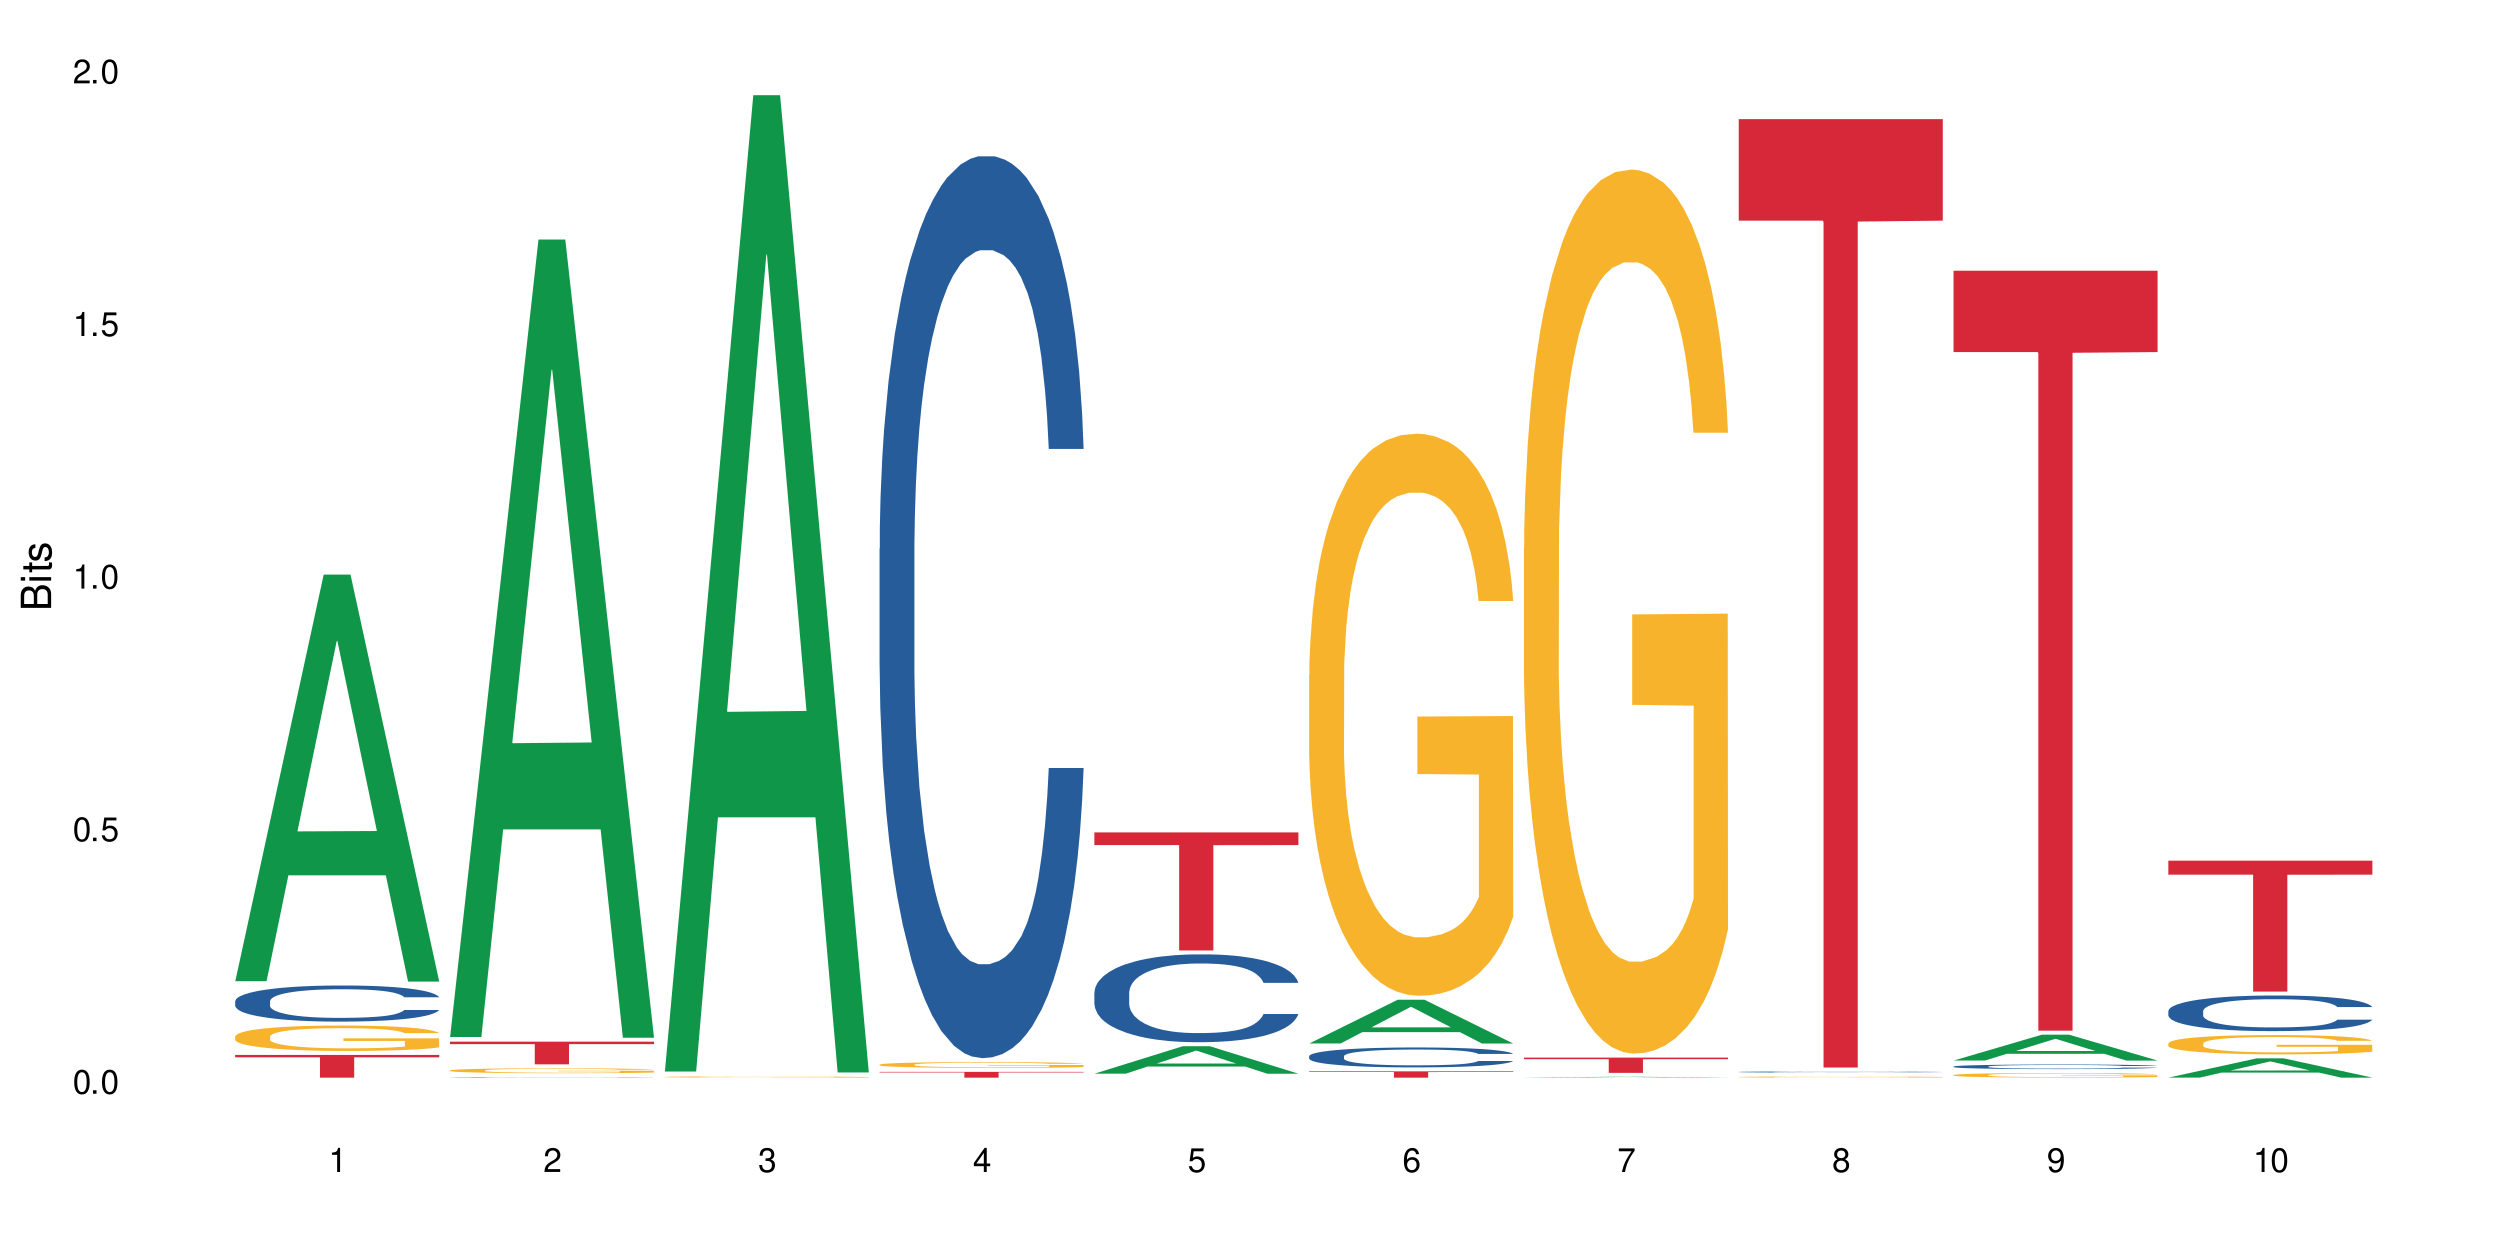 <?xml version="1.0" encoding="UTF-8"?>
<svg xmlns="http://www.w3.org/2000/svg" xmlns:xlink="http://www.w3.org/1999/xlink" width="720" height="360" viewBox="0 0 720 360">
<defs>
<g>
<g id="glyph-0-0">
</g>
<g id="glyph-0-1">
<path d="M 2.641 -6.938 C 2 -6.938 1.422 -6.656 1.078 -6.172 C 0.641 -5.562 0.406 -4.641 0.406 -3.359 C 0.406 -1.016 1.188 0.219 2.641 0.219 C 4.078 0.219 4.859 -1.016 4.859 -3.297 C 4.859 -4.641 4.656 -5.547 4.203 -6.172 C 3.844 -6.656 3.281 -6.938 2.641 -6.938 Z M 2.641 -6.188 C 3.547 -6.188 4 -5.25 4 -3.375 C 4 -1.406 3.562 -0.484 2.625 -0.484 C 1.734 -0.484 1.281 -1.438 1.281 -3.344 C 1.281 -5.25 1.734 -6.188 2.641 -6.188 Z M 2.641 -6.188 "/>
</g>
<g id="glyph-0-2">
<path d="M 1.828 -1 L 0.828 -1 L 0.828 0 L 1.828 0 Z M 1.828 -1 "/>
</g>
<g id="glyph-0-3">
<path d="M 4.562 -6.797 L 1.062 -6.797 L 0.547 -3.094 L 1.328 -3.094 C 1.719 -3.562 2.047 -3.734 2.578 -3.734 C 3.484 -3.734 4.062 -3.109 4.062 -2.094 C 4.062 -1.125 3.484 -0.531 2.578 -0.531 C 1.828 -0.531 1.375 -0.906 1.188 -1.672 L 0.328 -1.672 C 0.453 -1.109 0.547 -0.844 0.75 -0.594 C 1.125 -0.078 1.828 0.219 2.594 0.219 C 3.969 0.219 4.922 -0.781 4.922 -2.219 C 4.922 -3.562 4.031 -4.484 2.719 -4.484 C 2.25 -4.484 1.859 -4.359 1.469 -4.062 L 1.734 -5.969 L 4.562 -5.969 Z M 4.562 -6.797 "/>
</g>
<g id="glyph-0-4">
<path d="M 2.484 -4.938 L 2.484 0 L 3.328 0 L 3.328 -6.938 L 2.766 -6.938 C 2.469 -5.875 2.281 -5.734 0.984 -5.562 L 0.984 -4.938 Z M 2.484 -4.938 "/>
</g>
<g id="glyph-0-5">
<path d="M 4.859 -0.828 L 1.281 -0.828 C 1.359 -1.406 1.672 -1.781 2.5 -2.281 L 3.469 -2.828 C 4.406 -3.344 4.906 -4.062 4.906 -4.906 C 4.906 -5.484 4.672 -6.031 4.266 -6.406 C 3.859 -6.766 3.375 -6.938 2.719 -6.938 C 1.859 -6.938 1.219 -6.625 0.844 -6.031 C 0.609 -5.672 0.5 -5.234 0.484 -4.531 L 1.328 -4.531 C 1.359 -5.016 1.406 -5.281 1.531 -5.516 C 1.75 -5.938 2.188 -6.203 2.703 -6.203 C 3.469 -6.203 4.031 -5.641 4.031 -4.891 C 4.031 -4.344 3.719 -3.859 3.125 -3.516 L 2.234 -3 C 0.812 -2.172 0.406 -1.531 0.328 -0.016 L 4.859 -0.016 Z M 4.859 -0.828 "/>
</g>
<g id="glyph-0-6">
<path d="M 2.125 -3.188 L 2.578 -3.188 C 3.5 -3.188 3.984 -2.766 3.984 -1.922 C 3.984 -1.062 3.469 -0.531 2.594 -0.531 C 1.656 -0.531 1.203 -1 1.156 -2.016 L 0.312 -2.016 C 0.344 -1.453 0.438 -1.094 0.609 -0.781 C 0.953 -0.109 1.625 0.219 2.547 0.219 C 3.953 0.219 4.859 -0.625 4.859 -1.938 C 4.859 -2.828 4.516 -3.297 3.703 -3.594 C 4.344 -3.844 4.656 -4.328 4.656 -5.031 C 4.656 -6.219 3.875 -6.938 2.578 -6.938 C 1.203 -6.938 0.484 -6.172 0.453 -4.703 L 1.297 -4.703 C 1.312 -5.125 1.344 -5.359 1.453 -5.578 C 1.641 -5.969 2.062 -6.203 2.594 -6.203 C 3.344 -6.203 3.797 -5.75 3.797 -5 C 3.797 -4.516 3.609 -4.219 3.25 -4.047 C 3.016 -3.953 2.703 -3.922 2.125 -3.906 Z M 2.125 -3.188 "/>
</g>
<g id="glyph-0-7">
<path d="M 3.141 -1.672 L 3.141 0 L 3.984 0 L 3.984 -1.672 L 4.984 -1.672 L 4.984 -2.438 L 3.984 -2.438 L 3.984 -6.938 L 3.359 -6.938 L 0.266 -2.578 L 0.266 -1.672 Z M 3.141 -2.438 L 1 -2.438 L 3.141 -5.5 Z M 3.141 -2.438 "/>
</g>
<g id="glyph-0-8">
<path d="M 4.781 -5.125 C 4.609 -6.266 3.891 -6.938 2.844 -6.938 C 2.094 -6.938 1.422 -6.578 1.031 -5.953 C 0.594 -5.266 0.406 -4.422 0.406 -3.172 C 0.406 -2 0.578 -1.25 0.984 -0.641 C 1.359 -0.078 1.953 0.219 2.703 0.219 C 3.984 0.219 4.922 -0.75 4.922 -2.094 C 4.922 -3.375 4.062 -4.281 2.844 -4.281 C 2.172 -4.281 1.641 -4.031 1.281 -3.516 C 1.281 -5.234 1.828 -6.188 2.797 -6.188 C 3.391 -6.188 3.797 -5.797 3.938 -5.125 Z M 2.734 -3.531 C 3.547 -3.531 4.062 -2.953 4.062 -2.031 C 4.062 -1.156 3.484 -0.531 2.703 -0.531 C 1.922 -0.531 1.328 -1.188 1.328 -2.078 C 1.328 -2.938 1.906 -3.531 2.734 -3.531 Z M 2.734 -3.531 "/>
</g>
<g id="glyph-0-9">
<path d="M 4.984 -6.797 L 0.438 -6.797 L 0.438 -5.969 L 4.109 -5.969 C 2.5 -3.656 1.828 -2.234 1.328 0 L 2.219 0 C 2.594 -2.172 3.453 -4.047 4.984 -6.094 Z M 4.984 -6.797 "/>
</g>
<g id="glyph-0-10">
<path d="M 3.75 -3.656 C 4.469 -4.094 4.688 -4.438 4.688 -5.078 C 4.688 -6.172 3.844 -6.938 2.641 -6.938 C 1.438 -6.938 0.594 -6.172 0.594 -5.094 C 0.594 -4.438 0.812 -4.094 1.516 -3.656 C 0.734 -3.266 0.359 -2.703 0.359 -1.922 C 0.359 -0.656 1.281 0.219 2.641 0.219 C 3.984 0.219 4.922 -0.656 4.922 -1.922 C 4.922 -2.703 4.531 -3.266 3.75 -3.656 Z M 2.641 -6.188 C 3.359 -6.188 3.812 -5.75 3.812 -5.062 C 3.812 -4.406 3.344 -3.984 2.641 -3.984 C 1.922 -3.984 1.453 -4.406 1.453 -5.078 C 1.453 -5.75 1.922 -6.188 2.641 -6.188 Z M 2.641 -3.266 C 3.484 -3.266 4.062 -2.719 4.062 -1.906 C 4.062 -1.078 3.484 -0.531 2.625 -0.531 C 1.797 -0.531 1.219 -1.094 1.219 -1.906 C 1.219 -2.719 1.781 -3.266 2.641 -3.266 Z M 2.641 -3.266 "/>
</g>
<g id="glyph-0-11">
<path d="M 0.516 -1.578 C 0.672 -0.453 1.406 0.219 2.438 0.219 C 3.188 0.219 3.859 -0.141 4.266 -0.766 C 4.688 -1.453 4.891 -2.297 4.891 -3.547 C 4.891 -4.719 4.703 -5.453 4.312 -6.078 C 3.938 -6.641 3.344 -6.938 2.594 -6.938 C 1.297 -6.938 0.359 -5.969 0.359 -4.625 C 0.359 -3.344 1.234 -2.453 2.453 -2.453 C 3.094 -2.453 3.578 -2.672 4.016 -3.203 C 4 -1.484 3.469 -0.531 2.5 -0.531 C 1.906 -0.531 1.484 -0.906 1.359 -1.578 Z M 2.578 -6.203 C 3.375 -6.203 3.969 -5.531 3.969 -4.641 C 3.969 -3.797 3.391 -3.188 2.547 -3.188 C 1.734 -3.188 1.234 -3.766 1.234 -4.688 C 1.234 -5.562 1.797 -6.203 2.578 -6.203 Z M 2.578 -6.203 "/>
</g>
<g id="glyph-1-0">
</g>
<g id="glyph-1-1">
<path d="M 0 -0.953 L 0 -4.891 C 0 -5.719 -0.234 -6.344 -0.734 -6.797 C -1.188 -7.234 -1.812 -7.469 -2.5 -7.469 C -3.547 -7.469 -4.188 -7 -4.625 -5.875 C -4.984 -6.688 -5.625 -7.094 -6.531 -7.094 C -7.172 -7.094 -7.734 -6.859 -8.141 -6.391 C -8.562 -5.922 -8.75 -5.344 -8.75 -4.5 L -8.75 -0.953 Z M -4.984 -2.062 L -7.766 -2.062 L -7.766 -4.219 C -7.766 -4.844 -7.688 -5.203 -7.453 -5.5 C -7.219 -5.812 -6.859 -5.969 -6.375 -5.969 C -5.891 -5.969 -5.531 -5.812 -5.297 -5.5 C -5.062 -5.203 -4.984 -4.844 -4.984 -4.219 Z M -0.984 -2.062 L -4 -2.062 L -4 -4.781 C -4 -5.766 -3.438 -6.359 -2.484 -6.359 C -1.547 -6.359 -0.984 -5.766 -0.984 -4.781 Z M -0.984 -2.062 "/>
</g>
<g id="glyph-1-2">
<path d="M -6.281 -1.797 L -6.281 -0.797 L 0 -0.797 L 0 -1.797 Z M -8.75 -1.797 L -8.75 -0.797 L -7.484 -0.797 L -7.484 -1.797 Z M -8.75 -1.797 "/>
</g>
<g id="glyph-1-3">
<path d="M -6.281 -3.047 L -6.281 -2.016 L -8.016 -2.016 L -8.016 -1.016 L -6.281 -1.016 L -6.281 -0.172 L -5.469 -0.172 L -5.469 -1.016 L -0.719 -1.016 C -0.078 -1.016 0.281 -1.453 0.281 -2.234 C 0.281 -2.5 0.25 -2.719 0.188 -3.047 L -0.641 -3.047 C -0.609 -2.906 -0.594 -2.766 -0.594 -2.562 C -0.594 -2.141 -0.719 -2.016 -1.156 -2.016 L -5.469 -2.016 L -5.469 -3.047 Z M -6.281 -3.047 "/>
</g>
<g id="glyph-1-4">
<path d="M -4.531 -5.25 C -5.766 -5.25 -6.469 -4.422 -6.469 -2.969 C -6.469 -1.516 -5.719 -0.562 -4.547 -0.562 C -3.562 -0.562 -3.094 -1.062 -2.734 -2.562 L -2.516 -3.484 C -2.344 -4.188 -2.094 -4.469 -1.641 -4.469 C -1.047 -4.469 -0.641 -3.875 -0.641 -3 C -0.641 -2.453 -0.797 -2 -1.062 -1.75 C -1.25 -1.594 -1.422 -1.531 -1.875 -1.469 L -1.875 -0.406 C -0.422 -0.453 0.281 -1.266 0.281 -2.922 C 0.281 -4.5 -0.5 -5.516 -1.719 -5.516 C -2.656 -5.516 -3.172 -4.984 -3.469 -3.734 L -3.703 -2.766 C -3.891 -1.953 -4.156 -1.609 -4.594 -1.609 C -5.188 -1.609 -5.547 -2.125 -5.547 -2.938 C -5.547 -3.75 -5.203 -4.172 -4.531 -4.203 Z M -4.531 -5.25 "/>
</g>
</g>
</defs>
<rect x="-72" y="-36" width="864" height="432" fill="rgb(100%, 100%, 100%)" fill-opacity="1"/>
<path fill-rule="nonzero" fill="rgb(6.275%, 58.824%, 28.235%)" fill-opacity="1" d="M 67.73 282.586 L 67.793 282.473 L 93.223 165.484 L 100.945 165.484 L 126.5 282.695 L 117.52 282.695 L 111.117 252.098 L 83.051 252.098 L 76.773 282.586 L 67.73 282.586 L 85.75 239.441 L 108.543 239.332 L 97.176 184.633 L 97.051 184.523 L 96.926 184.855 L 85.688 239.332 L 85.75 239.441 Z M 67.73 282.586 "/>
<path fill-rule="nonzero" fill="rgb(14.51%, 36.078%, 60%)" fill-opacity="1" d="M 67.73 288.352 L 67.801 288.344 L 67.801 288.113 L 68.02 287.754 L 68.52 287.297 L 69.02 286.984 L 70.312 286.422 L 72.102 285.883 L 73.965 285.465 L 75.328 285.219 L 76.547 285.027 L 79.34 284.676 L 81.133 284.496 L 83.066 284.336 L 85.434 284.172 L 87.152 284.078 L 91.023 283.926 L 93.891 283.859 L 96.113 283.832 L 100.914 283.832 L 103.781 283.867 L 105.859 283.918 L 108.152 283.992 L 110.086 284.078 L 113.457 284.285 L 116.465 284.551 L 117.828 284.703 L 119.977 285 L 121.625 285.285 L 122.773 285.531 L 124.062 285.883 L 125.207 286.309 L 126.07 286.793 L 126.5 287.203 L 116.465 287.203 L 115.965 286.824 L 115.391 286.527 L 114.316 286.141 L 113.238 285.863 L 111.734 285.59 L 110.375 285.406 L 108.512 285.227 L 106.863 285.113 L 105.141 285.027 L 103.492 284.969 L 100.34 284.914 L 96.684 284.914 L 95.324 284.934 L 92.527 285.008 L 91.023 285.074 L 88.871 285.207 L 87.367 285.332 L 85.578 285.52 L 84.359 285.684 L 82.852 285.93 L 81.777 286.148 L 80.559 286.461 L 79.844 286.699 L 79.199 286.965 L 78.625 287.277 L 78.195 287.609 L 77.906 287.961 L 77.766 288.305 L 77.766 289.777 L 77.906 290.117 L 78.266 290.516 L 79.199 291.098 L 80.559 291.602 L 82.137 292 L 83.641 292.285 L 84.5 292.418 L 85.648 292.57 L 87.441 292.758 L 90.02 292.949 L 91.523 293.023 L 93.816 293.102 L 96.184 293.141 L 99.336 293.141 L 102.133 293.102 L 103.996 293.055 L 105.93 292.977 L 108.582 292.816 L 110.23 292.664 L 111.664 292.484 L 112.738 292.305 L 113.457 292.152 L 114.531 291.855 L 115.391 291.535 L 116.035 291.203 L 116.465 290.879 L 126.5 290.879 L 126.07 291.258 L 125.422 291.629 L 124.777 291.902 L 123.777 292.238 L 122.629 292.531 L 120.98 292.863 L 119.617 293.082 L 117.828 293.32 L 116.18 293.5 L 114.387 293.66 L 111.734 293.852 L 110.016 293.945 L 108.152 294.031 L 105.93 294.109 L 103.137 294.176 L 100.125 294.211 L 97.328 294.223 L 94.32 294.203 L 92.098 294.164 L 89.16 294.078 L 85.504 293.91 L 82.852 293.727 L 80.773 293.547 L 78.984 293.359 L 76.977 293.102 L 74.395 292.684 L 72.82 292.359 L 71.746 292.094 L 70.527 291.723 L 69.664 291.391 L 68.664 290.859 L 67.945 290.184 L 67.73 289.664 Z M 67.73 288.352 "/>
<path fill-rule="nonzero" fill="rgb(96.863%, 70.196%, 16.863%)" fill-opacity="1" d="M 67.73 298.492 L 67.801 298.484 L 67.801 298.352 L 68.09 298.051 L 68.805 297.637 L 69.738 297.297 L 70.742 297.027 L 71.387 296.887 L 72.461 296.688 L 73.395 296.539 L 75.758 296.238 L 78.77 295.961 L 80.418 295.84 L 82.281 295.727 L 84.93 295.598 L 86.148 295.551 L 89.875 295.445 L 94.105 295.379 L 98.762 295.359 L 100.914 295.363 L 103.852 295.391 L 107.863 295.465 L 110.16 295.531 L 111.949 295.598 L 113.812 295.684 L 116.105 295.82 L 118.258 295.98 L 119.977 296.141 L 121.695 296.34 L 123.129 296.555 L 124.348 296.789 L 125.422 297.07 L 126.07 297.301 L 126.5 297.535 L 116.535 297.535 L 115.965 297.301 L 115.32 297.121 L 114.242 296.902 L 113.168 296.742 L 112.094 296.613 L 110.086 296.441 L 108.367 296.332 L 106.215 296.238 L 104.137 296.18 L 101.773 296.141 L 100.34 296.125 L 96.543 296.125 L 93.102 296.172 L 91.094 296.227 L 89.66 296.281 L 87.656 296.379 L 86.438 296.461 L 85.719 296.516 L 83.57 296.723 L 82.137 296.91 L 81.348 297.035 L 80.344 297.234 L 79.629 297.418 L 78.84 297.684 L 78.41 297.883 L 77.836 298.34 L 77.766 299.543 L 77.98 299.797 L 78.41 300.07 L 78.984 300.309 L 79.844 300.562 L 80.703 300.758 L 82.207 301.02 L 83.496 301.191 L 84.5 301.305 L 86.438 301.484 L 87.227 301.547 L 89.09 301.668 L 91.023 301.758 L 93.387 301.84 L 95.18 301.879 L 98.047 301.914 L 101.703 301.914 L 106 301.875 L 108.727 301.82 L 110.59 301.766 L 111.809 301.719 L 113.312 301.645 L 114.387 301.578 L 115.391 301.504 L 116.609 301.391 L 116.609 299.797 L 98.906 299.789 L 98.906 299.039 L 126.426 299.035 L 126.5 301.645 L 124.992 301.828 L 123.129 302 L 121.34 302.133 L 119.477 302.246 L 116.824 302.375 L 114.672 302.453 L 111.375 302.547 L 108.367 302.609 L 105.215 302.648 L 102.418 302.668 L 99.121 302.676 L 96.184 302.66 L 93.031 302.621 L 90.52 302.566 L 88.227 302.5 L 85.934 302.414 L 83.066 302.273 L 81.203 302.16 L 79.27 302.02 L 77.336 301.852 L 75.613 301.672 L 74.469 301.531 L 73.32 301.371 L 72.102 301.172 L 70.957 300.945 L 70.098 300.738 L 69.309 300.504 L 68.734 300.281 L 68.16 299.98 L 67.875 299.742 L 67.73 299.535 Z M 67.73 298.492 "/>
<path fill-rule="nonzero" fill="rgb(83.922%, 15.686%, 22.353%)" fill-opacity="1" d="M 67.73 303.812 L 126.5 303.812 L 126.5 304.512 L 102.008 304.52 L 102.008 310.359 L 92.152 310.359 L 92.152 304.523 L 92.008 304.512 L 67.73 304.512 Z M 67.73 303.812 "/>
<path fill-rule="nonzero" fill="rgb(6.275%, 58.824%, 28.235%)" fill-opacity="1" d="M 129.594 298.656 L 129.656 298.441 L 155.082 68.988 L 162.805 68.988 L 188.359 298.871 L 179.383 298.871 L 172.977 238.867 L 144.91 238.867 L 138.633 298.656 L 129.594 298.656 L 147.613 214.043 L 170.402 213.828 L 159.039 106.547 L 158.914 106.332 L 158.789 106.98 L 147.547 213.828 L 147.613 214.043 Z M 129.594 298.656 "/>
<path fill-rule="nonzero" fill="rgb(14.51%, 36.078%, 60%)" fill-opacity="1" d="M 129.594 310.281 L 129.664 310.281 L 129.664 310.277 L 129.879 310.273 L 130.379 310.266 L 130.883 310.262 L 132.172 310.254 L 133.965 310.246 L 135.828 310.242 L 137.188 310.238 L 138.406 310.234 L 141.203 310.23 L 142.992 310.23 L 144.93 310.227 L 147.293 310.223 L 152.883 310.223 L 155.75 310.219 L 165.641 310.219 L 167.719 310.223 L 171.949 310.223 L 175.316 310.227 L 178.324 310.23 L 179.688 310.23 L 181.836 310.234 L 183.484 310.238 L 184.633 310.242 L 185.922 310.246 L 187.07 310.254 L 188.359 310.266 L 178.324 310.266 L 177.824 310.262 L 177.25 310.258 L 176.176 310.25 L 175.102 310.246 L 173.598 310.242 L 172.234 310.242 L 170.371 310.238 L 168.723 310.238 L 167.004 310.234 L 154.391 310.234 L 152.883 310.238 L 149.23 310.238 L 147.438 310.242 L 146.219 310.246 L 144.715 310.25 L 143.641 310.25 L 142.422 310.254 L 141.703 310.258 L 141.059 310.262 L 140.484 310.266 L 140.055 310.27 L 139.77 310.277 L 139.625 310.281 L 139.625 310.301 L 139.77 310.305 L 140.129 310.309 L 141.059 310.316 L 142.422 310.324 L 143.996 310.328 L 145.504 310.332 L 146.363 310.336 L 147.508 310.336 L 149.301 310.34 L 151.879 310.344 L 167.789 310.344 L 170.441 310.34 L 172.09 310.34 L 173.523 310.336 L 174.598 310.336 L 175.316 310.332 L 176.391 310.328 L 177.25 310.324 L 177.895 310.32 L 178.324 310.316 L 188.359 310.316 L 187.93 310.32 L 186.641 310.328 L 185.637 310.332 L 184.488 310.336 L 182.84 310.34 L 181.48 310.344 L 179.688 310.348 L 178.039 310.352 L 176.246 310.352 L 173.598 310.355 L 171.875 310.355 L 170.012 310.359 L 151.02 310.359 L 147.367 310.355 L 144.715 310.352 L 142.637 310.352 L 140.844 310.348 L 138.836 310.344 L 136.258 310.34 L 134.68 310.336 L 133.605 310.332 L 132.387 310.328 L 131.527 310.32 L 130.523 310.316 L 129.809 310.305 L 129.594 310.297 Z M 129.594 310.281 "/>
<path fill-rule="nonzero" fill="rgb(96.863%, 70.196%, 16.863%)" fill-opacity="1" d="M 129.594 308.273 L 129.664 308.273 L 129.664 308.246 L 129.949 308.188 L 130.668 308.109 L 131.598 308.043 L 132.602 307.992 L 133.246 307.965 L 134.32 307.926 L 135.254 307.895 L 137.617 307.84 L 140.629 307.785 L 142.277 307.762 L 144.141 307.738 L 146.793 307.715 L 148.012 307.703 L 151.738 307.684 L 155.965 307.672 L 160.625 307.668 L 162.773 307.668 L 165.711 307.672 L 169.727 307.688 L 172.02 307.699 L 173.812 307.715 L 175.676 307.73 L 177.969 307.758 L 180.117 307.789 L 181.836 307.82 L 183.559 307.855 L 184.992 307.898 L 186.211 307.945 L 187.285 308 L 187.93 308.043 L 188.359 308.09 L 178.398 308.09 L 177.824 308.043 L 177.18 308.008 L 176.105 307.965 L 175.031 307.934 L 173.953 307.91 L 171.949 307.875 L 170.227 307.855 L 168.078 307.84 L 166 307.828 L 163.633 307.82 L 162.199 307.816 L 158.402 307.816 L 154.961 307.824 L 152.957 307.836 L 151.523 307.848 L 149.516 307.863 L 148.297 307.879 L 147.582 307.891 L 145.43 307.93 L 143.996 307.969 L 143.207 307.992 L 142.207 308.031 L 141.488 308.066 L 140.699 308.117 L 140.27 308.156 L 139.695 308.246 L 139.625 308.477 L 139.84 308.527 L 140.27 308.578 L 140.844 308.625 L 141.703 308.676 L 142.562 308.711 L 144.07 308.762 L 145.359 308.797 L 146.363 308.82 L 148.297 308.852 L 149.086 308.863 L 150.949 308.887 L 152.883 308.906 L 155.25 308.922 L 157.039 308.93 L 159.906 308.938 L 163.562 308.938 L 167.863 308.93 L 170.586 308.918 L 172.449 308.906 L 173.668 308.898 L 175.172 308.883 L 176.246 308.871 L 177.25 308.855 L 178.469 308.836 L 178.469 308.527 L 160.766 308.523 L 160.766 308.379 L 188.289 308.379 L 188.359 308.883 L 186.855 308.918 L 184.992 308.953 L 183.199 308.98 L 181.336 309 L 178.684 309.027 L 176.535 309.039 L 173.238 309.059 L 170.227 309.07 L 167.074 309.078 L 164.277 309.082 L 158.043 309.082 L 154.891 309.074 L 152.383 309.062 L 150.09 309.051 L 147.797 309.035 L 144.93 309.008 L 143.066 308.984 L 141.129 308.957 L 139.195 308.926 L 137.477 308.891 L 136.328 308.863 L 135.184 308.832 L 133.965 308.793 L 132.816 308.75 L 131.957 308.707 L 131.168 308.664 L 130.594 308.621 L 130.023 308.562 L 129.734 308.516 L 129.594 308.477 Z M 129.594 308.273 "/>
<path fill-rule="nonzero" fill="rgb(83.922%, 15.686%, 22.353%)" fill-opacity="1" d="M 129.594 300.008 L 188.359 300.008 L 188.359 300.707 L 163.867 300.715 L 163.867 306.531 L 154.012 306.531 L 154.012 300.719 L 153.871 300.707 L 129.594 300.707 Z M 129.594 300.008 "/>
<path fill-rule="nonzero" fill="rgb(6.275%, 58.824%, 28.235%)" fill-opacity="1" d="M 191.453 308.602 L 191.516 308.336 L 216.945 27.426 L 224.668 27.426 L 250.219 308.863 L 241.242 308.863 L 234.84 235.398 L 206.773 235.398 L 200.492 308.602 L 191.453 308.602 L 209.473 205.008 L 232.266 204.746 L 220.898 73.406 L 220.773 73.141 L 220.648 73.934 L 209.41 204.746 L 209.473 205.008 Z M 191.453 308.602 "/>
<path fill-rule="nonzero" fill="rgb(96.863%, 70.196%, 16.863%)" fill-opacity="1" d="M 191.453 310.156 L 191.523 310.156 L 191.523 310.148 L 191.812 310.133 L 192.527 310.113 L 193.461 310.098 L 194.461 310.082 L 195.109 310.078 L 196.184 310.066 L 197.113 310.059 L 199.48 310.043 L 202.488 310.031 L 204.137 310.023 L 206 310.02 L 208.652 310.012 L 209.871 310.012 L 213.598 310.004 L 217.828 310.004 L 222.484 310 L 224.637 310 L 227.574 310.004 L 231.586 310.008 L 233.879 310.008 L 235.672 310.012 L 237.535 310.016 L 239.828 310.023 L 241.98 310.031 L 243.699 310.039 L 245.418 310.051 L 246.852 310.059 L 248.07 310.07 L 249.145 310.086 L 249.789 310.098 L 250.219 310.109 L 240.258 310.109 L 239.684 310.098 L 239.039 310.086 L 235.816 310.062 L 233.809 310.055 L 232.09 310.051 L 229.938 310.043 L 227.859 310.043 L 225.496 310.039 L 220.262 310.039 L 216.824 310.043 L 214.816 310.043 L 213.383 310.047 L 211.375 310.051 L 210.156 310.055 L 209.441 310.059 L 207.293 310.066 L 205.859 310.078 L 205.07 310.082 L 204.066 310.094 L 203.348 310.102 L 202.562 310.117 L 202.133 310.125 L 201.559 310.148 L 201.484 310.207 L 201.703 310.219 L 202.133 310.23 L 202.703 310.242 L 203.566 310.258 L 204.426 310.266 L 205.93 310.277 L 207.219 310.289 L 208.223 310.293 L 210.156 310.301 L 210.945 310.305 L 212.809 310.312 L 214.746 310.316 L 217.109 310.32 L 218.902 310.32 L 221.77 310.324 L 225.422 310.324 L 229.723 310.32 L 232.445 310.316 L 234.309 310.316 L 235.527 310.312 L 237.035 310.309 L 238.109 310.305 L 239.113 310.301 L 240.332 310.297 L 240.332 310.219 L 222.629 310.219 L 222.629 310.184 L 250.148 310.18 L 250.219 310.309 L 248.715 310.32 L 246.852 310.328 L 245.059 310.332 L 243.195 310.34 L 240.547 310.344 L 238.395 310.348 L 235.098 310.355 L 232.09 310.355 L 228.934 310.359 L 219.906 310.359 L 216.75 310.355 L 214.242 310.355 L 209.656 310.348 L 206.789 310.34 L 204.926 310.336 L 202.992 310.328 L 201.055 310.32 L 199.336 310.312 L 198.191 310.305 L 197.043 310.297 L 195.824 310.285 L 194.68 310.273 L 193.816 310.266 L 193.031 310.254 L 192.457 310.242 L 191.883 310.227 L 191.598 310.215 L 191.453 310.207 Z M 191.453 310.156 "/>
<path fill-rule="nonzero" fill="rgb(14.51%, 36.078%, 60%)" fill-opacity="1" d="M 253.312 158.027 L 253.387 157.793 L 253.387 152.094 L 253.602 143.07 L 254.102 131.676 L 254.605 123.84 L 255.895 109.836 L 257.684 96.301 L 259.547 85.855 L 260.91 79.684 L 262.129 74.934 L 264.922 66.148 L 266.715 61.641 L 268.652 57.602 L 271.016 53.566 L 272.734 51.191 L 276.605 47.395 L 279.473 45.734 L 281.695 45.02 L 286.496 45.02 L 289.363 45.969 L 291.441 47.156 L 293.734 49.055 L 295.668 51.191 L 299.039 56.418 L 302.047 63.062 L 303.41 66.863 L 305.559 74.223 L 307.207 81.344 L 308.355 87.516 L 309.645 96.301 L 310.793 106.984 L 311.652 119.094 L 312.082 129.301 L 302.047 129.301 L 301.547 119.805 L 300.973 112.445 L 299.898 102.711 L 298.824 95.828 L 297.316 88.941 L 295.957 84.43 L 294.094 79.922 L 292.445 77.07 L 290.723 74.934 L 289.074 73.512 L 285.922 72.086 L 282.266 72.086 L 280.906 72.559 L 278.109 74.461 L 276.605 76.121 L 274.457 79.445 L 272.949 82.531 L 271.16 87.281 L 269.941 91.316 L 268.434 97.488 L 267.359 102.949 L 266.141 110.785 L 265.426 116.719 L 264.781 123.367 L 264.207 131.203 L 263.777 139.512 L 263.492 148.297 L 263.348 156.844 L 263.348 193.641 L 263.492 202.188 L 263.848 212.16 L 264.781 226.641 L 266.141 239.223 L 267.719 249.195 L 269.223 256.316 L 270.082 259.641 L 271.23 263.441 L 273.023 268.188 L 275.602 272.938 L 277.105 274.836 L 279.402 276.734 L 281.766 277.684 L 284.918 277.684 L 287.715 276.734 L 289.578 275.547 L 291.512 273.648 L 294.164 269.613 L 295.812 265.812 L 297.246 261.305 L 298.32 256.793 L 299.039 252.992 L 300.113 245.633 L 300.973 237.562 L 301.617 229.254 L 302.047 221.18 L 312.082 221.18 L 311.652 230.676 L 311.008 239.938 L 310.363 246.82 L 309.359 255.129 L 308.211 262.492 L 306.562 270.801 L 305.203 276.262 L 303.41 282.195 L 301.762 286.707 L 299.969 290.742 L 297.316 295.492 L 295.598 297.863 L 293.734 300 L 291.512 301.902 L 288.719 303.562 L 285.707 304.512 L 282.914 304.75 L 279.902 304.273 L 277.68 303.324 L 274.742 301.188 L 271.086 296.914 L 268.434 292.406 L 266.355 287.895 L 264.566 283.145 L 262.559 276.734 L 259.98 266.289 L 258.402 258.219 L 257.328 251.57 L 256.109 242.309 L 255.25 234 L 254.246 220.707 L 253.527 203.848 L 253.312 190.793 Z M 253.312 158.027 "/>
<path fill-rule="nonzero" fill="rgb(96.863%, 70.196%, 16.863%)" fill-opacity="1" d="M 253.312 306.602 L 253.387 306.598 L 253.387 306.57 L 253.672 306.5 L 254.387 306.406 L 255.32 306.328 L 256.324 306.266 L 256.969 306.234 L 258.043 306.191 L 258.977 306.156 L 261.34 306.086 L 264.352 306.023 L 266 305.996 L 267.863 305.969 L 270.516 305.941 L 271.73 305.93 L 275.461 305.906 L 279.688 305.891 L 284.348 305.887 L 286.496 305.887 L 289.434 305.895 L 293.449 305.91 L 295.742 305.926 L 297.531 305.941 L 299.395 305.961 L 301.691 305.992 L 303.84 306.027 L 305.559 306.066 L 307.281 306.109 L 308.715 306.16 L 309.93 306.211 L 311.008 306.277 L 311.652 306.328 L 312.082 306.383 L 302.121 306.383 L 301.547 306.328 L 300.902 306.289 L 299.824 306.238 L 298.75 306.203 L 297.676 306.172 L 295.668 306.133 L 293.949 306.109 L 291.801 306.086 L 289.723 306.074 L 287.355 306.066 L 285.922 306.062 L 282.125 306.062 L 278.684 306.07 L 276.676 306.086 L 275.242 306.098 L 273.238 306.121 L 272.02 306.137 L 271.301 306.148 L 269.152 306.195 L 267.719 306.238 L 266.93 306.27 L 265.926 306.316 L 265.211 306.355 L 264.422 306.418 L 263.992 306.461 L 263.418 306.566 L 263.348 306.84 L 263.562 306.898 L 263.992 306.961 L 264.566 307.016 L 265.426 307.074 L 266.285 307.117 L 267.789 307.176 L 269.082 307.215 L 270.082 307.242 L 272.02 307.285 L 272.809 307.297 L 274.672 307.324 L 276.605 307.348 L 278.973 307.363 L 280.762 307.375 L 283.629 307.383 L 287.285 307.383 L 291.586 307.371 L 294.309 307.359 L 296.172 307.348 L 297.391 307.336 L 298.895 307.32 L 299.969 307.305 L 300.973 307.289 L 302.191 307.262 L 302.191 306.898 L 284.488 306.898 L 284.488 306.727 L 312.008 306.723 L 312.082 307.32 L 310.578 307.363 L 308.715 307.402 L 306.922 307.43 L 305.059 307.457 L 302.406 307.488 L 300.258 307.504 L 296.961 307.527 L 293.949 307.539 L 290.797 307.551 L 288 307.555 L 284.703 307.555 L 281.766 307.551 L 278.613 307.543 L 276.105 307.531 L 273.812 307.516 L 271.516 307.496 L 268.652 307.465 L 266.789 307.438 L 264.852 307.406 L 262.918 307.367 L 261.195 307.328 L 260.051 307.293 L 258.902 307.258 L 257.684 307.211 L 256.539 307.16 L 255.68 307.113 L 254.891 307.059 L 254.316 307.008 L 253.742 306.941 L 253.457 306.887 L 253.312 306.84 Z M 253.312 306.602 "/>
<path fill-rule="nonzero" fill="rgb(83.922%, 15.686%, 22.353%)" fill-opacity="1" d="M 253.312 308.691 L 312.082 308.691 L 312.082 308.871 L 287.59 308.871 L 287.59 310.359 L 277.734 310.359 L 277.734 308.875 L 277.594 308.871 L 253.312 308.871 Z M 253.312 308.691 "/>
<path fill-rule="nonzero" fill="rgb(6.275%, 58.824%, 28.235%)" fill-opacity="1" d="M 315.176 309.219 L 315.238 309.211 L 340.664 301.301 L 348.387 301.301 L 373.941 309.227 L 364.965 309.227 L 358.559 307.156 L 330.496 307.156 L 324.215 309.219 L 315.176 309.219 L 333.195 306.301 L 355.984 306.293 L 344.621 302.594 L 344.496 302.586 L 344.371 302.609 L 333.133 306.293 L 333.195 306.301 Z M 315.176 309.219 "/>
<path fill-rule="nonzero" fill="rgb(14.51%, 36.078%, 60%)" fill-opacity="1" d="M 315.176 285.871 L 315.246 285.848 L 315.246 285.293 L 315.461 284.414 L 315.961 283.305 L 316.465 282.539 L 317.754 281.176 L 319.547 279.859 L 321.41 278.84 L 322.77 278.238 L 323.988 277.777 L 326.785 276.922 L 328.578 276.48 L 330.512 276.09 L 332.875 275.695 L 334.598 275.465 L 338.465 275.094 L 341.332 274.934 L 343.555 274.863 L 348.355 274.863 L 351.223 274.953 L 353.301 275.07 L 355.594 275.254 L 357.531 275.465 L 360.898 275.973 L 363.91 276.621 L 365.27 276.988 L 367.422 277.707 L 369.07 278.402 L 370.215 279.004 L 371.504 279.859 L 372.652 280.898 L 373.512 282.078 L 373.941 283.074 L 363.91 283.074 L 363.406 282.148 L 362.832 281.43 L 361.758 280.48 L 360.684 279.812 L 359.18 279.141 L 357.816 278.703 L 355.953 278.262 L 354.305 277.984 L 352.586 277.777 L 350.938 277.637 L 347.785 277.5 L 344.129 277.5 L 342.766 277.547 L 339.973 277.73 L 338.465 277.891 L 336.316 278.215 L 334.812 278.516 L 333.02 278.98 L 331.801 279.371 L 330.297 279.973 L 329.223 280.504 L 328.004 281.27 L 327.285 281.848 L 326.641 282.496 L 326.066 283.258 L 325.637 284.066 L 325.352 284.922 L 325.207 285.754 L 325.207 289.34 L 325.352 290.172 L 325.711 291.145 L 326.641 292.555 L 328.004 293.781 L 329.578 294.75 L 331.086 295.445 L 331.945 295.77 L 333.09 296.141 L 334.883 296.602 L 337.465 297.062 L 338.969 297.25 L 341.262 297.434 L 343.625 297.527 L 346.781 297.527 L 349.574 297.434 L 351.438 297.32 L 353.375 297.133 L 356.023 296.738 L 357.672 296.371 L 359.105 295.93 L 360.184 295.492 L 360.898 295.121 L 361.973 294.406 L 362.832 293.617 L 363.48 292.809 L 363.91 292.023 L 373.941 292.023 L 373.512 292.949 L 372.867 293.848 L 372.223 294.52 L 371.219 295.328 L 370.07 296.047 L 368.422 296.855 L 367.062 297.387 L 365.27 297.965 L 363.621 298.406 L 361.832 298.797 L 359.18 299.262 L 357.457 299.492 L 355.594 299.699 L 353.375 299.887 L 350.578 300.047 L 347.57 300.141 L 344.773 300.164 L 341.762 300.117 L 339.543 300.023 L 336.602 299.816 L 332.949 299.398 L 330.297 298.961 L 328.219 298.52 L 326.426 298.059 L 324.418 297.434 L 321.84 296.418 L 320.262 295.629 L 319.188 294.984 L 317.969 294.082 L 317.109 293.27 L 316.105 291.977 L 315.391 290.336 L 315.176 289.062 Z M 315.176 285.871 "/>
<path fill-rule="nonzero" fill="rgb(83.922%, 15.686%, 22.353%)" fill-opacity="1" d="M 315.176 239.738 L 373.941 239.738 L 373.941 243.379 L 349.449 243.41 L 349.449 273.727 L 339.594 273.727 L 339.594 243.441 L 339.453 243.379 L 315.176 243.379 Z M 315.176 239.738 "/>
<path fill-rule="nonzero" fill="rgb(6.275%, 58.824%, 28.235%)" fill-opacity="1" d="M 377.035 300.527 L 377.098 300.516 L 402.527 287.926 L 410.25 287.926 L 435.805 300.539 L 426.824 300.539 L 420.422 297.246 L 392.355 297.246 L 386.078 300.527 L 377.035 300.527 L 395.055 295.883 L 417.848 295.871 L 406.48 289.988 L 406.355 289.977 L 406.23 290.012 L 394.992 295.871 L 395.055 295.883 Z M 377.035 300.527 "/>
<path fill-rule="nonzero" fill="rgb(14.51%, 36.078%, 60%)" fill-opacity="1" d="M 377.035 304.172 L 377.105 304.168 L 377.105 304.039 L 377.32 303.84 L 377.824 303.59 L 378.324 303.418 L 379.617 303.105 L 381.406 302.809 L 383.27 302.578 L 384.633 302.441 L 385.852 302.336 L 388.645 302.141 L 390.438 302.043 L 392.371 301.953 L 394.738 301.863 L 396.457 301.812 L 400.328 301.727 L 403.195 301.691 L 405.414 301.676 L 410.219 301.676 L 413.086 301.695 L 415.164 301.723 L 417.457 301.766 L 419.391 301.812 L 422.758 301.926 L 425.77 302.074 L 427.133 302.156 L 429.281 302.32 L 430.93 302.477 L 432.078 302.613 L 433.367 302.809 L 434.512 303.043 L 435.375 303.312 L 435.805 303.539 L 425.77 303.539 L 425.27 303.328 L 424.695 303.164 L 423.621 302.949 L 422.543 302.797 L 421.039 302.645 L 419.68 302.547 L 417.816 302.445 L 416.168 302.383 L 414.445 302.336 L 412.797 302.305 L 409.645 302.273 L 405.988 302.273 L 404.629 302.285 L 401.832 302.324 L 400.328 302.363 L 398.176 302.438 L 396.672 302.504 L 394.879 302.609 L 393.664 302.699 L 392.156 302.836 L 391.082 302.957 L 389.863 303.129 L 389.148 303.258 L 388.504 303.406 L 387.93 303.578 L 387.5 303.762 L 387.211 303.957 L 387.07 304.145 L 387.07 304.957 L 387.211 305.148 L 387.57 305.367 L 388.504 305.688 L 389.863 305.965 L 391.441 306.188 L 392.945 306.344 L 393.805 306.418 L 394.953 306.5 L 396.742 306.605 L 399.324 306.711 L 400.828 306.754 L 403.121 306.793 L 405.488 306.816 L 408.641 306.816 L 411.438 306.793 L 413.301 306.77 L 415.234 306.727 L 417.887 306.637 L 419.535 306.555 L 420.969 306.453 L 422.043 306.355 L 422.758 306.27 L 423.836 306.109 L 424.695 305.93 L 425.34 305.746 L 425.77 305.566 L 435.805 305.566 L 435.375 305.777 L 434.727 305.98 L 434.082 306.133 L 433.078 306.316 L 431.934 306.48 L 430.285 306.664 L 428.922 306.785 L 427.133 306.914 L 425.484 307.016 L 423.691 307.105 L 421.039 307.211 L 419.32 307.262 L 417.457 307.309 L 415.234 307.352 L 412.438 307.387 L 409.43 307.41 L 406.633 307.414 L 403.625 307.402 L 401.402 307.383 L 398.465 307.336 L 394.809 307.242 L 392.156 307.141 L 390.078 307.043 L 388.289 306.938 L 386.281 306.793 L 383.699 306.562 L 382.125 306.387 L 381.047 306.238 L 379.832 306.035 L 378.969 305.852 L 377.969 305.559 L 377.25 305.184 L 377.035 304.895 Z M 377.035 304.172 "/>
<path fill-rule="nonzero" fill="rgb(96.863%, 70.196%, 16.863%)" fill-opacity="1" d="M 377.035 194.238 L 377.105 194.09 L 377.105 191.133 L 377.395 184.48 L 378.109 175.312 L 379.043 167.773 L 380.047 161.859 L 380.691 158.754 L 381.766 154.32 L 382.695 151.066 L 385.062 144.414 L 388.07 138.203 L 389.719 135.543 L 391.582 133.027 L 394.234 130.219 L 395.453 129.184 L 399.18 126.82 L 403.41 125.34 L 408.066 124.898 L 410.219 125.047 L 413.156 125.637 L 417.168 127.262 L 419.461 128.742 L 421.254 130.219 L 423.117 132.141 L 425.41 135.098 L 427.562 138.648 L 429.281 142.195 L 431 146.633 L 432.434 151.363 L 433.652 156.535 L 434.727 162.746 L 435.375 167.922 L 435.805 173.094 L 425.84 173.094 L 425.27 167.922 L 424.621 163.93 L 423.547 159.051 L 422.473 155.5 L 421.398 152.691 L 419.391 148.848 L 417.672 146.484 L 415.52 144.414 L 413.441 143.082 L 411.078 142.195 L 409.645 141.898 L 405.848 141.898 L 402.406 142.934 L 400.398 144.117 L 398.965 145.301 L 396.961 147.52 L 395.742 149.293 L 395.023 150.477 L 392.875 155.059 L 391.441 159.199 L 390.652 162.008 L 389.648 166.441 L 388.934 170.434 L 388.145 176.348 L 387.715 180.785 L 387.141 190.836 L 387.07 217.449 L 387.285 223.066 L 387.715 229.129 L 388.289 234.453 L 389.148 240.07 L 390.008 244.359 L 391.512 250.125 L 392.801 253.969 L 393.805 256.48 L 395.742 260.473 L 396.527 261.805 L 398.391 264.465 L 400.328 266.535 L 402.691 268.309 L 404.484 269.195 L 407.352 269.934 L 411.008 269.934 L 415.305 269.047 L 418.031 267.867 L 419.895 266.684 L 421.109 265.648 L 422.617 264.02 L 423.691 262.543 L 424.695 260.918 L 425.914 258.402 L 425.914 223.066 L 408.211 222.922 L 408.211 206.359 L 435.73 206.215 L 435.805 264.02 L 434.297 268.012 L 432.434 271.855 L 430.645 274.812 L 428.781 277.328 L 426.129 280.137 L 423.977 281.91 L 420.68 283.98 L 417.672 285.312 L 414.52 286.199 L 411.723 286.641 L 408.426 286.789 L 405.488 286.492 L 402.336 285.605 L 399.824 284.426 L 397.531 282.945 L 395.238 281.023 L 392.371 277.918 L 390.508 275.406 L 388.574 272.301 L 386.641 268.605 L 384.918 264.613 L 383.773 261.508 L 382.625 257.961 L 381.406 253.523 L 380.262 248.496 L 379.398 243.914 L 378.613 238.738 L 378.039 233.859 L 377.465 227.207 L 377.18 221.887 L 377.035 217.301 Z M 377.035 194.238 "/>
<path fill-rule="nonzero" fill="rgb(83.922%, 15.686%, 22.353%)" fill-opacity="1" d="M 377.035 308.551 L 435.805 308.551 L 435.805 308.742 L 411.312 308.746 L 411.312 310.359 L 401.457 310.359 L 401.457 308.746 L 401.312 308.742 L 377.035 308.742 Z M 377.035 308.551 "/>
<path fill-rule="nonzero" fill="rgb(6.275%, 58.824%, 28.235%)" fill-opacity="1" d="M 438.895 310.359 L 438.957 310.359 L 464.387 310.113 L 472.109 310.113 L 497.664 310.359 L 488.688 310.359 L 482.281 310.297 L 454.215 310.297 L 447.938 310.359 L 438.895 310.359 L 456.914 310.27 L 479.707 310.27 L 468.344 310.152 L 468.219 310.152 L 468.09 310.156 L 456.852 310.27 L 456.914 310.27 Z M 438.895 310.359 "/>
<path fill-rule="nonzero" fill="rgb(96.863%, 70.196%, 16.863%)" fill-opacity="1" d="M 438.895 157.887 L 438.969 157.652 L 438.969 153.004 L 439.254 142.539 L 439.973 128.125 L 440.902 116.266 L 441.906 106.965 L 442.551 102.082 L 443.625 95.105 L 444.559 89.988 L 446.922 79.527 L 449.934 69.758 L 451.582 65.574 L 453.445 61.621 L 456.098 57.203 L 457.316 55.574 L 461.043 51.855 L 465.27 49.531 L 469.93 48.832 L 472.078 49.066 L 475.016 49.996 L 479.031 52.551 L 481.324 54.879 L 483.117 57.203 L 484.98 60.227 L 487.273 64.875 L 489.422 70.457 L 491.141 76.039 L 492.863 83.012 L 494.297 90.453 L 495.516 98.594 L 496.59 108.359 L 497.234 116.496 L 497.664 124.637 L 487.703 124.637 L 487.129 116.496 L 486.484 110.219 L 485.41 102.547 L 484.332 96.965 L 483.258 92.547 L 481.254 86.5 L 479.531 82.781 L 477.383 79.527 L 475.305 77.434 L 472.938 76.039 L 471.504 75.574 L 467.707 75.574 L 464.266 77.199 L 462.262 79.059 L 460.828 80.922 L 458.82 84.41 L 457.602 87.199 L 456.887 89.059 L 454.734 96.266 L 453.301 102.777 L 452.512 107.195 L 451.512 114.172 L 450.793 120.449 L 450.004 129.75 L 449.574 136.727 L 449 152.539 L 448.93 194.395 L 449.145 203.23 L 449.574 212.762 L 450.148 221.133 L 451.008 229.969 L 451.867 236.715 L 453.375 245.781 L 454.664 251.828 L 455.668 255.781 L 457.602 262.059 L 458.391 264.152 L 460.254 268.336 L 462.188 271.59 L 464.555 274.383 L 466.344 275.777 L 469.211 276.941 L 472.867 276.941 L 477.168 275.543 L 479.891 273.684 L 481.754 271.824 L 482.973 270.195 L 484.477 267.641 L 485.551 265.312 L 486.555 262.754 L 487.773 258.805 L 487.773 203.23 L 470.07 202.996 L 470.07 176.953 L 497.594 176.723 L 497.664 267.641 L 496.16 273.918 L 494.297 279.961 L 492.504 284.613 L 490.641 288.566 L 487.988 292.984 L 485.84 295.773 L 482.543 299.031 L 479.531 301.121 L 476.379 302.52 L 473.582 303.215 L 470.285 303.449 L 467.348 302.984 L 464.195 301.586 L 461.688 299.727 L 459.395 297.402 L 457.102 294.379 L 454.234 289.496 L 452.371 285.543 L 450.434 280.66 L 448.5 274.848 L 446.781 268.57 L 445.633 263.688 L 444.484 258.105 L 443.27 251.129 L 442.121 243.223 L 441.262 236.016 L 440.473 227.875 L 439.898 220.203 L 439.328 209.738 L 439.039 201.367 L 438.895 194.16 Z M 438.895 157.887 "/>
<path fill-rule="nonzero" fill="rgb(83.922%, 15.686%, 22.353%)" fill-opacity="1" d="M 438.895 304.586 L 497.664 304.586 L 497.664 305.055 L 473.172 305.059 L 473.172 308.977 L 463.316 308.977 L 463.316 305.062 L 463.176 305.055 L 438.895 305.055 Z M 438.895 304.586 "/>
<path fill-rule="nonzero" fill="rgb(14.51%, 36.078%, 60%)" fill-opacity="1" d="M 500.758 308.719 L 500.828 308.719 L 500.828 308.711 L 501.043 308.699 L 501.547 308.688 L 502.047 308.676 L 503.336 308.66 L 505.129 308.641 L 506.992 308.629 L 508.355 308.621 L 509.57 308.617 L 512.367 308.605 L 514.16 308.598 L 516.094 308.594 L 518.461 308.59 L 520.18 308.586 L 524.051 308.582 L 526.914 308.578 L 536.805 308.578 L 538.883 308.582 L 541.18 308.582 L 543.113 308.586 L 546.48 308.594 L 549.492 308.602 L 550.852 308.605 L 553.004 308.613 L 554.652 308.625 L 555.797 308.633 L 557.09 308.641 L 558.234 308.656 L 559.094 308.672 L 559.523 308.684 L 549.492 308.684 L 548.988 308.672 L 548.418 308.664 L 547.34 308.648 L 546.266 308.641 L 544.762 308.633 L 543.398 308.629 L 541.535 308.621 L 539.887 308.617 L 538.168 308.617 L 536.52 308.613 L 525.555 308.613 L 524.051 308.617 L 521.898 308.621 L 520.395 308.625 L 518.602 308.633 L 517.383 308.637 L 515.879 308.645 L 514.805 308.652 L 513.586 308.66 L 512.867 308.668 L 512.223 308.676 L 511.652 308.688 L 511.219 308.695 L 510.934 308.707 L 510.789 308.719 L 510.789 308.762 L 510.934 308.773 L 511.293 308.785 L 512.223 308.805 L 513.586 308.82 L 515.164 308.832 L 516.668 308.84 L 517.527 308.844 L 518.676 308.852 L 520.465 308.855 L 523.047 308.863 L 524.551 308.863 L 526.844 308.867 L 535.156 308.867 L 537.02 308.863 L 538.957 308.863 L 541.609 308.859 L 543.258 308.852 L 544.691 308.848 L 545.766 308.84 L 546.48 308.836 L 547.555 308.828 L 548.418 308.816 L 549.062 308.809 L 549.492 308.797 L 559.523 308.797 L 559.094 308.809 L 558.449 308.82 L 557.805 308.828 L 556.801 308.84 L 555.656 308.848 L 554.008 308.859 L 552.645 308.867 L 550.852 308.875 L 549.203 308.879 L 547.414 308.883 L 544.762 308.891 L 543.043 308.895 L 541.18 308.895 L 538.957 308.898 L 536.16 308.898 L 533.152 308.902 L 527.348 308.902 L 525.125 308.898 L 522.188 308.898 L 518.531 308.891 L 515.879 308.887 L 513.801 308.879 L 512.008 308.875 L 510.004 308.867 L 507.422 308.852 L 505.844 308.844 L 504.77 308.836 L 503.551 308.824 L 502.691 308.812 L 501.688 308.797 L 500.973 308.777 L 500.758 308.758 Z M 500.758 308.719 "/>
<path fill-rule="nonzero" fill="rgb(96.863%, 70.196%, 16.863%)" fill-opacity="1" d="M 500.758 310.176 L 500.828 310.176 L 500.828 310.168 L 501.117 310.156 L 501.832 310.137 L 502.766 310.121 L 503.766 310.109 L 504.414 310.105 L 505.488 310.098 L 506.418 310.09 L 508.785 310.078 L 511.793 310.062 L 513.441 310.059 L 515.305 310.055 L 517.957 310.047 L 519.176 310.047 L 522.902 310.043 L 527.133 310.039 L 536.879 310.039 L 540.891 310.043 L 543.184 310.047 L 544.977 310.047 L 546.84 310.051 L 549.133 310.059 L 551.281 310.066 L 553.004 310.07 L 554.723 310.082 L 556.156 310.09 L 557.375 310.102 L 558.449 310.113 L 559.523 310.133 L 549.562 310.133 L 548.988 310.125 L 548.344 310.117 L 547.27 310.105 L 546.195 310.098 L 545.121 310.094 L 543.113 310.086 L 541.395 310.082 L 539.242 310.078 L 537.164 310.074 L 534.801 310.07 L 529.566 310.07 L 526.129 310.074 L 524.121 310.074 L 522.688 310.078 L 520.68 310.082 L 519.461 310.086 L 518.746 310.09 L 516.598 310.098 L 515.164 310.105 L 514.375 310.113 L 513.371 310.121 L 512.652 310.129 L 511.867 310.141 L 511.438 310.148 L 510.863 310.168 L 510.789 310.223 L 511.004 310.234 L 511.438 310.246 L 512.008 310.254 L 512.867 310.266 L 513.73 310.277 L 515.234 310.285 L 516.523 310.293 L 517.527 310.301 L 519.461 310.309 L 520.25 310.309 L 522.113 310.316 L 524.051 310.32 L 526.414 310.324 L 528.207 310.324 L 531.074 310.328 L 534.727 310.328 L 539.027 310.324 L 541.75 310.324 L 543.613 310.32 L 544.832 310.316 L 546.34 310.316 L 547.414 310.312 L 548.418 310.309 L 549.633 310.305 L 549.633 310.234 L 531.934 310.234 L 531.934 310.199 L 559.453 310.199 L 559.523 310.316 L 558.02 310.324 L 556.156 310.332 L 554.363 310.336 L 552.5 310.34 L 549.852 310.348 L 547.699 310.352 L 544.402 310.355 L 541.395 310.355 L 538.238 310.359 L 526.055 310.359 L 523.547 310.355 L 518.961 310.348 L 516.094 310.344 L 514.23 310.336 L 512.297 310.332 L 510.359 310.324 L 508.641 310.316 L 507.492 310.309 L 506.348 310.301 L 505.129 310.293 L 503.98 310.285 L 503.121 310.273 L 502.332 310.266 L 501.762 310.254 L 501.188 310.242 L 500.902 310.23 L 500.758 310.223 Z M 500.758 310.176 "/>
<path fill-rule="nonzero" fill="rgb(83.922%, 15.686%, 22.353%)" fill-opacity="1" d="M 500.758 34.316 L 559.523 34.316 L 559.523 63.551 L 535.031 63.809 L 535.031 307.441 L 525.18 307.441 L 525.18 64.066 L 525.035 63.551 L 500.758 63.551 Z M 500.758 34.316 "/>
<path fill-rule="nonzero" fill="rgb(6.275%, 58.824%, 28.235%)" fill-opacity="1" d="M 562.617 305.438 L 562.68 305.43 L 588.109 297.977 L 595.832 297.977 L 621.387 305.445 L 612.406 305.445 L 606.004 303.496 L 577.938 303.496 L 571.66 305.438 L 562.617 305.438 L 580.637 302.688 L 603.43 302.68 L 592.066 299.195 L 591.938 299.188 L 591.812 299.211 L 580.574 302.68 L 580.637 302.688 Z M 562.617 305.438 "/>
<path fill-rule="nonzero" fill="rgb(14.51%, 36.078%, 60%)" fill-opacity="1" d="M 562.617 307.156 L 562.691 307.152 L 562.691 307.125 L 562.906 307.078 L 563.406 307.02 L 563.906 306.98 L 565.199 306.91 L 566.988 306.84 L 568.852 306.789 L 570.215 306.758 L 571.434 306.73 L 574.227 306.688 L 576.02 306.664 L 577.953 306.645 L 580.32 306.625 L 582.039 306.613 L 585.91 306.594 L 588.777 306.582 L 591 306.578 L 595.801 306.578 L 598.668 306.586 L 600.746 306.59 L 603.039 306.602 L 604.973 306.613 L 608.344 306.637 L 611.352 306.672 L 612.715 306.691 L 614.863 306.73 L 616.512 306.766 L 617.66 306.797 L 618.949 306.84 L 620.098 306.895 L 620.957 306.957 L 621.387 307.008 L 611.352 307.008 L 610.852 306.961 L 610.277 306.922 L 609.203 306.875 L 608.129 306.84 L 606.621 306.805 L 605.262 306.781 L 603.398 306.758 L 601.75 306.742 L 600.027 306.73 L 598.379 306.727 L 595.227 306.719 L 590.211 306.719 L 587.414 306.73 L 585.91 306.738 L 583.762 306.754 L 582.254 306.77 L 580.465 306.797 L 579.246 306.816 L 577.738 306.848 L 576.664 306.875 L 575.445 306.914 L 574.73 306.945 L 574.086 306.98 L 573.512 307.02 L 573.082 307.062 L 572.793 307.105 L 572.652 307.148 L 572.652 307.336 L 572.793 307.379 L 573.152 307.43 L 574.086 307.504 L 575.445 307.566 L 577.023 307.617 L 578.527 307.656 L 579.387 307.672 L 580.535 307.691 L 582.328 307.715 L 584.906 307.738 L 586.41 307.75 L 588.707 307.758 L 591.07 307.766 L 594.223 307.766 L 597.02 307.758 L 598.883 307.754 L 600.816 307.742 L 603.469 307.723 L 605.117 307.703 L 606.551 307.68 L 607.625 307.656 L 608.344 307.637 L 609.418 307.602 L 610.277 307.559 L 610.922 307.52 L 611.352 307.477 L 621.387 307.477 L 620.957 307.523 L 620.312 307.57 L 619.664 307.605 L 618.664 307.648 L 617.516 307.688 L 615.867 307.73 L 614.504 307.758 L 612.715 307.785 L 611.066 307.809 L 609.273 307.832 L 606.621 307.855 L 604.902 307.867 L 603.039 307.879 L 600.816 307.887 L 598.023 307.895 L 595.012 307.902 L 592.219 307.902 L 589.207 307.898 L 586.984 307.895 L 584.047 307.883 L 580.391 307.863 L 577.738 307.84 L 575.66 307.816 L 573.871 307.793 L 571.863 307.758 L 569.281 307.707 L 567.707 307.664 L 566.633 307.633 L 565.414 307.586 L 564.555 307.543 L 563.551 307.473 L 562.832 307.387 L 562.617 307.32 Z M 562.617 307.156 "/>
<path fill-rule="nonzero" fill="rgb(96.863%, 70.196%, 16.863%)" fill-opacity="1" d="M 562.617 309.605 L 562.691 309.602 L 562.691 309.578 L 562.977 309.523 L 563.691 309.449 L 564.625 309.387 L 565.629 309.34 L 567.348 309.277 L 568.281 309.25 L 570.645 309.199 L 573.656 309.148 L 575.305 309.125 L 577.168 309.105 L 579.816 309.082 L 581.035 309.074 L 584.762 309.055 L 588.992 309.043 L 593.648 309.039 L 595.801 309.039 L 598.738 309.043 L 602.754 309.059 L 605.047 309.07 L 606.836 309.082 L 608.699 309.098 L 610.992 309.121 L 613.145 309.152 L 614.863 309.18 L 616.586 309.215 L 618.016 309.254 L 619.234 309.297 L 620.312 309.348 L 620.957 309.391 L 621.387 309.434 L 611.426 309.434 L 610.852 309.391 L 610.207 309.355 L 609.129 309.316 L 608.055 309.289 L 606.98 309.266 L 604.973 309.234 L 603.254 309.215 L 601.105 309.199 L 599.023 309.188 L 596.66 309.18 L 595.227 309.176 L 591.43 309.176 L 587.988 309.184 L 585.98 309.195 L 584.547 309.203 L 582.543 309.223 L 581.324 309.238 L 580.605 309.246 L 578.457 309.285 L 577.023 309.316 L 576.234 309.34 L 575.23 309.379 L 574.516 309.41 L 573.727 309.457 L 573.297 309.496 L 572.723 309.578 L 572.652 309.793 L 572.867 309.84 L 573.297 309.891 L 573.871 309.934 L 574.73 309.98 L 575.59 310.012 L 577.094 310.062 L 578.387 310.094 L 579.387 310.113 L 581.324 310.145 L 582.113 310.156 L 583.977 310.18 L 585.91 310.195 L 588.273 310.211 L 590.066 310.215 L 592.934 310.223 L 596.59 310.223 L 600.891 310.215 L 603.613 310.207 L 605.477 310.195 L 606.695 310.188 L 608.199 310.176 L 609.273 310.16 L 610.277 310.148 L 611.496 310.129 L 611.496 309.84 L 593.793 309.84 L 593.793 309.703 L 621.312 309.703 L 621.387 310.176 L 619.879 310.207 L 618.016 310.238 L 616.227 310.262 L 614.363 310.281 L 611.711 310.305 L 609.559 310.32 L 606.266 310.336 L 603.254 310.348 L 600.102 310.355 L 597.305 310.359 L 591.07 310.359 L 587.918 310.352 L 585.41 310.34 L 583.113 310.328 L 580.82 310.312 L 577.953 310.289 L 576.09 310.266 L 574.156 310.242 L 572.223 310.211 L 570.5 310.18 L 569.355 310.152 L 568.207 310.125 L 566.988 310.09 L 565.844 310.047 L 564.984 310.012 L 564.195 309.969 L 563.621 309.93 L 563.047 309.875 L 562.762 309.828 L 562.617 309.793 Z M 562.617 309.605 "/>
<path fill-rule="nonzero" fill="rgb(83.922%, 15.686%, 22.353%)" fill-opacity="1" d="M 562.617 77.969 L 621.387 77.969 L 621.387 101.398 L 596.895 101.602 L 596.895 296.84 L 587.039 296.84 L 587.039 101.809 L 586.895 101.398 L 562.617 101.398 Z M 562.617 77.969 "/>
<path fill-rule="nonzero" fill="rgb(6.275%, 58.824%, 28.235%)" fill-opacity="1" d="M 624.48 310.355 L 624.543 310.348 L 649.969 304.797 L 657.691 304.797 L 683.246 310.359 L 674.27 310.359 L 667.863 308.906 L 639.797 308.906 L 633.52 310.355 L 624.48 310.355 L 642.5 308.309 L 665.289 308.301 L 653.926 305.707 L 653.801 305.703 L 653.676 305.719 L 642.438 308.301 L 642.5 308.309 Z M 624.48 310.355 "/>
<path fill-rule="nonzero" fill="rgb(14.51%, 36.078%, 60%)" fill-opacity="1" d="M 624.48 291.172 L 624.551 291.164 L 624.551 290.938 L 624.766 290.582 L 625.266 290.133 L 625.77 289.824 L 627.059 289.27 L 628.852 288.738 L 630.715 288.324 L 632.074 288.082 L 633.293 287.895 L 636.09 287.547 L 637.879 287.367 L 639.816 287.211 L 642.18 287.051 L 643.902 286.957 L 647.77 286.805 L 650.637 286.742 L 652.859 286.711 L 657.66 286.711 L 660.527 286.75 L 662.605 286.797 L 664.898 286.871 L 666.836 286.957 L 670.203 287.164 L 673.215 287.426 L 674.574 287.574 L 676.727 287.863 L 678.375 288.145 L 679.52 288.391 L 680.809 288.738 L 681.957 289.16 L 682.816 289.637 L 683.246 290.039 L 673.215 290.039 L 672.711 289.664 L 672.137 289.375 L 671.062 288.988 L 669.988 288.719 L 668.484 288.445 L 667.121 288.27 L 665.258 288.09 L 663.609 287.977 L 661.891 287.895 L 660.242 287.836 L 657.086 287.781 L 653.434 287.781 L 652.07 287.801 L 649.277 287.875 L 647.77 287.941 L 645.621 288.07 L 644.117 288.191 L 642.324 288.379 L 641.105 288.539 L 639.602 288.785 L 638.527 289 L 637.309 289.309 L 636.59 289.543 L 635.945 289.805 L 635.371 290.113 L 634.941 290.441 L 634.656 290.789 L 634.512 291.125 L 634.512 292.578 L 634.656 292.914 L 635.016 293.309 L 635.945 293.879 L 637.309 294.379 L 638.883 294.77 L 640.391 295.051 L 641.25 295.184 L 642.395 295.332 L 644.188 295.52 L 646.766 295.707 L 648.273 295.781 L 650.566 295.859 L 652.93 295.895 L 656.086 295.895 L 658.879 295.859 L 660.742 295.812 L 662.68 295.734 L 665.328 295.578 L 666.977 295.426 L 668.41 295.25 L 669.488 295.07 L 670.203 294.922 L 671.277 294.629 L 672.137 294.312 L 672.781 293.984 L 673.215 293.664 L 683.246 293.664 L 682.816 294.039 L 682.172 294.406 L 681.527 294.676 L 680.523 295.004 L 679.375 295.297 L 677.727 295.625 L 676.367 295.84 L 674.574 296.074 L 672.926 296.25 L 671.133 296.41 L 668.484 296.598 L 666.762 296.691 L 664.898 296.777 L 662.68 296.852 L 659.883 296.918 L 656.871 296.953 L 654.078 296.965 L 651.066 296.945 L 648.848 296.906 L 645.906 296.824 L 642.254 296.652 L 639.602 296.477 L 637.523 296.297 L 635.73 296.109 L 633.723 295.859 L 631.145 295.445 L 629.566 295.125 L 628.492 294.863 L 627.273 294.5 L 626.414 294.172 L 625.41 293.645 L 624.695 292.98 L 624.48 292.465 Z M 624.48 291.172 "/>
<path fill-rule="nonzero" fill="rgb(96.863%, 70.196%, 16.863%)" fill-opacity="1" d="M 624.48 300.48 L 624.551 300.477 L 624.551 300.375 L 624.836 300.148 L 625.555 299.832 L 626.484 299.574 L 627.488 299.371 L 628.133 299.262 L 629.207 299.109 L 630.141 299 L 632.504 298.77 L 635.516 298.559 L 637.164 298.465 L 639.027 298.379 L 641.68 298.281 L 642.898 298.246 L 646.625 298.164 L 650.852 298.113 L 655.512 298.102 L 657.66 298.105 L 660.598 298.125 L 664.613 298.18 L 666.906 298.23 L 668.699 298.281 L 670.562 298.348 L 672.855 298.449 L 675.004 298.57 L 676.727 298.695 L 678.445 298.848 L 679.879 299.008 L 681.098 299.188 L 682.172 299.398 L 682.816 299.578 L 683.246 299.754 L 673.285 299.754 L 672.711 299.578 L 672.066 299.441 L 670.992 299.273 L 669.918 299.152 L 668.84 299.055 L 666.836 298.922 L 665.113 298.84 L 662.965 298.77 L 660.887 298.723 L 658.52 298.695 L 657.086 298.684 L 653.289 298.684 L 649.848 298.719 L 647.844 298.762 L 646.41 298.801 L 644.402 298.875 L 643.184 298.938 L 642.469 298.977 L 640.316 299.137 L 638.883 299.277 L 638.098 299.375 L 637.094 299.527 L 636.375 299.664 L 635.586 299.867 L 635.156 300.02 L 634.586 300.363 L 634.512 301.281 L 634.727 301.473 L 635.156 301.68 L 635.73 301.863 L 636.59 302.055 L 637.449 302.203 L 638.957 302.402 L 640.246 302.535 L 641.25 302.621 L 643.184 302.758 L 643.973 302.805 L 645.836 302.895 L 647.77 302.965 L 650.137 303.027 L 651.926 303.059 L 654.793 303.082 L 658.449 303.082 L 662.75 303.051 L 665.473 303.012 L 667.336 302.973 L 668.555 302.934 L 670.059 302.879 L 671.133 302.828 L 672.137 302.773 L 673.355 302.688 L 673.355 301.473 L 655.656 301.469 L 655.656 300.898 L 683.176 300.895 L 683.246 302.879 L 681.742 303.016 L 679.879 303.148 L 678.086 303.25 L 676.223 303.336 L 673.57 303.434 L 671.422 303.492 L 668.125 303.566 L 665.113 303.609 L 661.961 303.641 L 659.168 303.656 L 655.871 303.66 L 652.93 303.652 L 649.777 303.621 L 647.27 303.582 L 644.977 303.531 L 642.684 303.465 L 639.816 303.355 L 637.953 303.27 L 636.016 303.164 L 634.082 303.035 L 632.363 302.898 L 631.215 302.793 L 630.07 302.672 L 628.852 302.52 L 627.703 302.348 L 626.844 302.188 L 626.055 302.012 L 625.48 301.844 L 624.91 301.613 L 624.621 301.434 L 624.48 301.273 Z M 624.48 300.48 "/>
<path fill-rule="nonzero" fill="rgb(83.922%, 15.686%, 22.353%)" fill-opacity="1" d="M 624.48 247.863 L 683.246 247.863 L 683.246 251.898 L 658.754 251.934 L 658.754 285.578 L 648.898 285.578 L 648.898 251.969 L 648.758 251.898 L 624.48 251.898 Z M 624.48 247.863 "/>
<g fill="rgb(0%, 0%, 0%)" fill-opacity="1">
<use xlink:href="#glyph-0-1" x="20.965" y="314.993"/>
<use xlink:href="#glyph-0-2" x="25.965" y="314.993"/>
<use xlink:href="#glyph-0-1" x="28.965" y="314.993"/>
</g>
<g fill="rgb(0%, 0%, 0%)" fill-opacity="1">
<use xlink:href="#glyph-0-1" x="20.965" y="242.251"/>
<use xlink:href="#glyph-0-2" x="25.965" y="242.251"/>
<use xlink:href="#glyph-0-3" x="28.965" y="242.251"/>
</g>
<g fill="rgb(0%, 0%, 0%)" fill-opacity="1">
<use xlink:href="#glyph-0-4" x="20.965" y="169.509"/>
<use xlink:href="#glyph-0-2" x="25.965" y="169.509"/>
<use xlink:href="#glyph-0-1" x="28.965" y="169.509"/>
</g>
<g fill="rgb(0%, 0%, 0%)" fill-opacity="1">
<use xlink:href="#glyph-0-4" x="20.965" y="96.767"/>
<use xlink:href="#glyph-0-2" x="25.965" y="96.767"/>
<use xlink:href="#glyph-0-3" x="28.965" y="96.767"/>
</g>
<g fill="rgb(0%, 0%, 0%)" fill-opacity="1">
<use xlink:href="#glyph-0-5" x="20.965" y="24.024"/>
<use xlink:href="#glyph-0-2" x="25.965" y="24.024"/>
<use xlink:href="#glyph-0-1" x="28.965" y="24.024"/>
</g>
<g fill="rgb(0%, 0%, 0%)" fill-opacity="1">
<use xlink:href="#glyph-0-4" x="94.613" y="337.532"/>
</g>
<g fill="rgb(0%, 0%, 0%)" fill-opacity="1">
<use xlink:href="#glyph-0-5" x="156.477" y="337.532"/>
</g>
<g fill="rgb(0%, 0%, 0%)" fill-opacity="1">
<use xlink:href="#glyph-0-6" x="218.336" y="337.532"/>
</g>
<g fill="rgb(0%, 0%, 0%)" fill-opacity="1">
<use xlink:href="#glyph-0-7" x="280.199" y="337.532"/>
</g>
<g fill="rgb(0%, 0%, 0%)" fill-opacity="1">
<use xlink:href="#glyph-0-3" x="342.059" y="337.532"/>
</g>
<g fill="rgb(0%, 0%, 0%)" fill-opacity="1">
<use xlink:href="#glyph-0-8" x="403.918" y="337.532"/>
</g>
<g fill="rgb(0%, 0%, 0%)" fill-opacity="1">
<use xlink:href="#glyph-0-9" x="465.781" y="337.532"/>
</g>
<g fill="rgb(0%, 0%, 0%)" fill-opacity="1">
<use xlink:href="#glyph-0-10" x="527.641" y="337.532"/>
</g>
<g fill="rgb(0%, 0%, 0%)" fill-opacity="1">
<use xlink:href="#glyph-0-11" x="589.5" y="337.532"/>
</g>
<g fill="rgb(0%, 0%, 0%)" fill-opacity="1">
<use xlink:href="#glyph-0-4" x="648.863" y="337.532"/>
<use xlink:href="#glyph-0-1" x="653.863" y="337.532"/>
</g>
<g fill="rgb(0%, 0%, 0%)" fill-opacity="1">
<use xlink:href="#glyph-1-1" x="14.725" y="176.012"/>
<use xlink:href="#glyph-1-2" x="14.725" y="168.012"/>
<use xlink:href="#glyph-1-3" x="14.725" y="165.012"/>
<use xlink:href="#glyph-1-4" x="14.725" y="162.012"/>
</g>
</svg>
